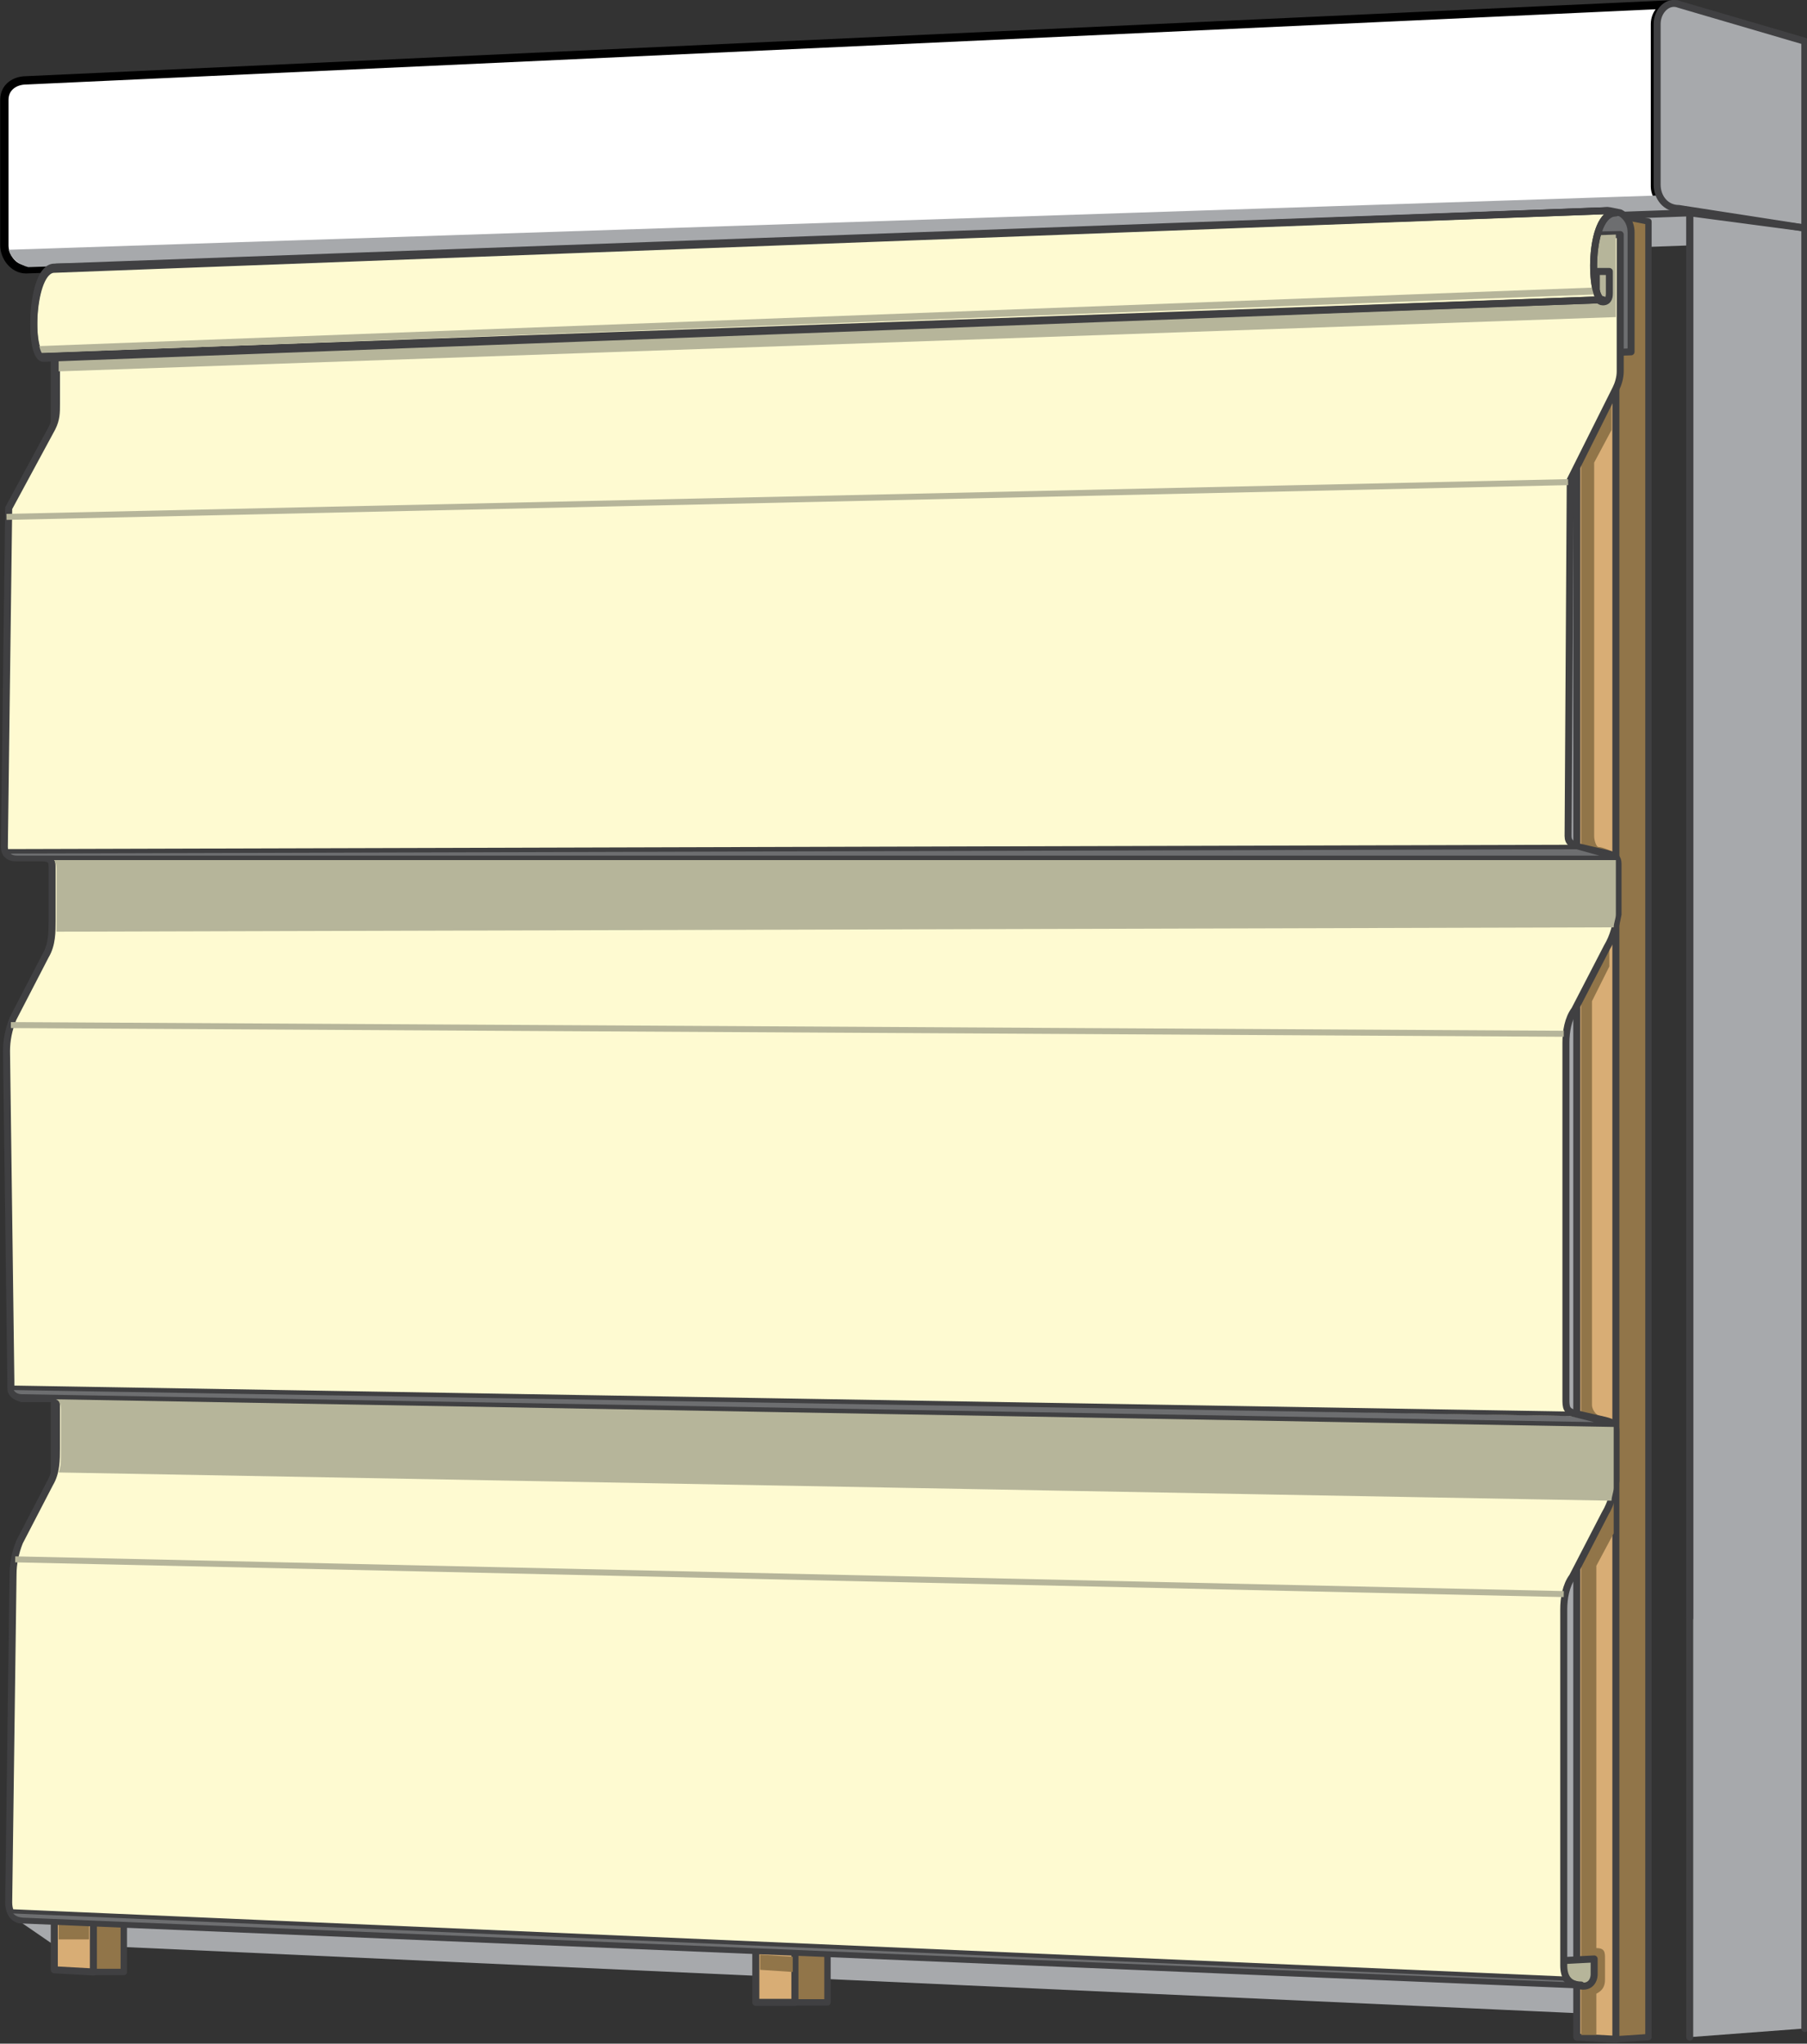 <!-- Generator: Adobe Illustrator 21.0.2, SVG Export Plug-In  -->
<svg version="1.1"
	 xmlns="http://www.w3.org/2000/svg" xmlns:xlink="http://www.w3.org/1999/xlink" xmlns:a="http://ns.adobe.com/AdobeSVGViewerExtensions/3.0/"
	 x="0px" y="0px" width="83.2px" height="94.1px" viewBox="0 0 83.2 94.1" style="enable-background:new 0 0 83.2 94.1;"
	 xml:space="preserve">
<rect x="0" y="0" width="83.2" height="94.1" fill="#333333" stroke="none"/>
<style type="text/css">
	.st0{clip-path:url(#SVGID_2_);fill-rule:evenodd;clip-rule:evenodd;fill:#A7A9AC;}
	.st1{clip-path:url(#SVGID_2_);fill-rule:evenodd;clip-rule:evenodd;fill:#917549;}
	
		.st2{clip-path:url(#SVGID_2_);fill:none;stroke:#404042;stroke-width:0.293;stroke-linecap:round;stroke-linejoin:round;stroke-miterlimit:22.926;}
	.st3{clip-path:url(#SVGID_2_);fill-rule:evenodd;clip-rule:evenodd;fill:#D8AD75;}
	
		.st4{clip-path:url(#SVGID_2_);fill:none;stroke:#404042;stroke-width:0.324;stroke-linecap:round;stroke-linejoin:round;stroke-miterlimit:22.926;}
	.st5{clip-path:url(#SVGID_2_);fill-rule:evenodd;clip-rule:evenodd;fill:#FFFFFF;}
	
		.st6{clip-path:url(#SVGID_2_);fill:none;stroke:#000000;stroke-width:0.383;stroke-linecap:round;stroke-linejoin:round;stroke-miterlimit:22.926;}
	
		.st7{clip-path:url(#SVGID_2_);fill:none;stroke:#404042;stroke-width:0.322;stroke-linecap:round;stroke-linejoin:round;stroke-miterlimit:22.926;}
	.st8{clip-path:url(#SVGID_2_);fill-rule:evenodd;clip-rule:evenodd;fill:#6D6E70;}
	.st9{clip-path:url(#SVGID_2_);fill-rule:evenodd;clip-rule:evenodd;fill:#B6B59A;}
	
		.st10{clip-path:url(#SVGID_2_);fill:none;stroke:#404042;stroke-width:0.323;stroke-linecap:round;stroke-linejoin:round;stroke-miterlimit:22.926;}
	.st11{clip-path:url(#SVGID_2_);fill-rule:evenodd;clip-rule:evenodd;fill:#FEFAD1;}
	.st12{clip-path:url(#SVGID_2_);fill:none;stroke:#B6B59A;stroke-width:0.276;stroke-miterlimit:22.926;}
	.st13{clip-path:url(#SVGID_2_);fill:none;stroke:#B6B59A;stroke-width:0.32;stroke-miterlimit:22.926;}
	
		.st14{clip-path:url(#SVGID_2_);fill:none;stroke:#404042;stroke-width:0.207;stroke-linecap:round;stroke-linejoin:round;stroke-miterlimit:22.926;}
	
		.st15{clip-path:url(#SVGID_2_);fill:none;stroke:#404042;stroke-width:0.191;stroke-linecap:round;stroke-linejoin:round;stroke-miterlimit:22.926;}
	.st16{clip-path:url(#SVGID_4_);fill-rule:evenodd;clip-rule:evenodd;fill:#A7A9AC;}
	.st17{clip-path:url(#SVGID_4_);fill-rule:evenodd;clip-rule:evenodd;fill:#917549;}
	
		.st18{clip-path:url(#SVGID_4_);fill:none;stroke:#404042;stroke-width:0.293;stroke-linecap:round;stroke-linejoin:round;stroke-miterlimit:22.926;}
	.st19{clip-path:url(#SVGID_4_);fill-rule:evenodd;clip-rule:evenodd;fill:#D8AD75;}
	
		.st20{clip-path:url(#SVGID_4_);fill:none;stroke:#404042;stroke-width:0.324;stroke-linecap:round;stroke-linejoin:round;stroke-miterlimit:22.926;}
	.st21{clip-path:url(#SVGID_4_);fill-rule:evenodd;clip-rule:evenodd;fill:#FFFFFF;}
	
		.st22{clip-path:url(#SVGID_4_);fill:none;stroke:#000000;stroke-width:0.383;stroke-linecap:round;stroke-linejoin:round;stroke-miterlimit:22.926;}
	
		.st23{clip-path:url(#SVGID_4_);fill:none;stroke:#404042;stroke-width:0.322;stroke-linecap:round;stroke-linejoin:round;stroke-miterlimit:22.926;}
	.st24{clip-path:url(#SVGID_4_);fill-rule:evenodd;clip-rule:evenodd;fill:#6D6E70;}
	.st25{clip-path:url(#SVGID_4_);fill-rule:evenodd;clip-rule:evenodd;fill:#B6B59A;}
	
		.st26{clip-path:url(#SVGID_4_);fill:none;stroke:#404042;stroke-width:0.323;stroke-linecap:round;stroke-linejoin:round;stroke-miterlimit:22.926;}
	.st27{clip-path:url(#SVGID_4_);fill-rule:evenodd;clip-rule:evenodd;fill:#FEFAD1;}
	.st28{clip-path:url(#SVGID_4_);fill:none;stroke:#B6B59A;stroke-width:0.276;stroke-miterlimit:22.926;}
	.st29{clip-path:url(#SVGID_4_);fill:none;stroke:#B6B59A;stroke-width:0.32;stroke-miterlimit:22.926;}
	
		.st30{clip-path:url(#SVGID_4_);fill:none;stroke:#404042;stroke-width:0.207;stroke-linecap:round;stroke-linejoin:round;stroke-miterlimit:22.926;}
	
		.st31{clip-path:url(#SVGID_4_);fill:none;stroke:#404042;stroke-width:0.191;stroke-linecap:round;stroke-linejoin:round;stroke-miterlimit:22.926;}
</style>
<defs>
</defs>
<g>
	<defs>
		<rect id="SVGID_1_" x="0" y="0" width="83.2" height="94.1"/>
	</defs>
	<clipPath id="SVGID_2_">
		<use xlink:href="#SVGID_1_"  style="overflow:visible;"/>
	</clipPath>
	<path class="st0" d="M74.8,10.6l-36.2,1.3L2.4,80.4l-1.6,8l1.6,1.1l70.3,3.2c1.2,0.1,1.1,0.1,1.1-0.9v-0.4c0-0.2,0-0.4-0.3-0.4
		l-0.4,0l0.6-18.9c0-0.5,0.1-1,0.3-1.5l0.7-1.8c0.1-0.3,0.2-0.8,0.2-1.1l0-2.3c0-0.3-0.1-0.7-0.4-0.8L74,64.3
		c-0.2-0.1-0.4-0.6-0.4-0.9l0-2.2l0.1-13.3c0-0.5,0.1-1,0.3-1.5l0.7-2.4c0.1-0.3,0.2-0.8,0.2-1.1l0-3.1c0-0.3-0.1-0.7-0.4-0.8
		L74,38.7c-0.2-0.1-0.4-0.6-0.4-0.9l0.1-15.9l1.7-3.7c0.1-0.3,0.2-0.5,0.2-0.7l0-1.2l0-4.7C75.5,11.1,75.2,10.6,74.8,10.6"/>
	<polygon class="st1" points="5.7,9.5 4.3,9.2 4.3,90.8 5.7,90.8 	"/>
	<polygon class="st2" points="5.7,9.5 4.3,9.2 4.3,90.8 5.7,90.8 	"/>
	<polygon class="st3" points="4.3,9.7 2.5,9.4 2.5,90.7 4.3,90.8 	"/>
	<polygon class="st4" points="4.3,9.7 2.5,9.4 2.5,90.7 4.3,90.8 	"/>
	<polygon class="st1" points="2.7,88.6 4.1,88.6 4.1,89.3 2.7,89.3 	"/>
	<path class="st5" d="M77,0.2L1.2,3.7c-0.5,0-1,0.3-1,0.9v6.7c0,0.5,0.4,1.1,1,1.1l76.6-2.6l0,0l-0.6-0.1c-0.5-0.1-1-0.6-1-1.1V1.1
		C76.2,0.6,76.6,0.2,77,0.2 M77.1,0.2L77.1,0.2L77.1,0.2z"/>
	<path class="st6" d="M77,0.2L1.2,3.7c-0.5,0-1,0.3-1,0.9v6.7c0,0.5,0.4,1.1,1,1.1l76.6-2.6l0,0l-0.6-0.1c-0.5-0.1-1-0.6-1-1.1V1.1
		C76.2,0.6,76.6,0.2,77,0.2z M77.1,0.2L77.1,0.2L77.1,0.2z"/>
	<path class="st0" d="M76.4,9l-76,2.5c0.1,0.4,0.5,0.7,0.9,0.8l76.5-2.5l0,0l-0.6-0.1C76.9,9.6,76.5,9.3,76.4,9"/>
	<polygon class="st0" points="77.8,9.8 38.6,11.2 38.6,12.7 77.8,11.3 	"/>
	<polygon class="st1" points="75.9,10.2 74.4,9.9 74.4,93.9 75.9,93.8 	"/>
	<polygon class="st2" points="75.9,10.2 74.4,9.9 74.4,93.9 75.9,93.8 	"/>
	<polygon class="st1" points="38.1,13.3 36.6,13 36.6,92.2 38.1,92.2 	"/>
	<polygon class="st2" points="38.1,13.3 36.6,13 36.6,92.2 38.1,92.2 	"/>
	<polygon class="st3" points="36.6,13.5 34.9,13.2 34.9,92.2 36.6,92.2 	"/>
	<polygon class="st4" points="36.6,13.5 34.8,13.2 34.8,92.2 36.6,92.2 	"/>
	<polygon class="st3" points="74.4,10.4 72.6,10.1 72.6,93.8 74.4,93.9 	"/>
	<polygon class="st4" points="74.4,10.4 72.6,10.1 72.6,93.8 74.4,93.9 	"/>
	<path class="st1" d="M72.8,10.5v83.2l0.7,0v-1.9c0.4-0.2,0.4-0.5,0.4-0.7l0-0.9c0-0.3,0-0.5-0.4-0.5V72.1l0.8-1.5l0-1.7l-0.5,0.2
		c0,0-0.2,0.2-0.4,0.5v-4.1c0,0,0.1,0.1,0.1,0.1c0.2,0.1,0.6,0,0.6,0s-0.2-0.4-0.4-0.4c-0.2,0-0.4-0.3-0.4-0.5V46.1l0.8-1.6l0-1.4
		L73.4,44v-4.5c0.1,0.1,0.2,0.2,0.2,0.2c0,0,0.6-0.5,0.6-0.5S73.8,39,73.6,39c-0.1,0-0.2-0.3-0.2-0.5v0V21.3l0.8-1.5l0-1.4l-0.8,1
		v-8.6L72.8,10.5z"/>
	<polygon class="st0" points="83.1,10.5 77.8,9.8 77.8,93.8 83.1,93.4 	"/>
	<path class="st0" d="M83.1,1.9l-5.8-1.7c-0.5-0.2-1,0.3-1,0.9v7.4c0,0.6,0.4,1.1,1,1.1l5.8,0.9V1.9z"/>
	<path class="st7" d="M83.1,1.9l-5.8-1.7c-0.5-0.2-1,0.3-1,0.9v7.4c0,0.6,0.4,1.1,1,1.1l5.8,0.9V1.9z"/>
	<polyline class="st7" points="77.8,74.5 77.8,9.8 38.6,11.2 38.6,74.5 	"/>
	<path class="st8" d="M37,17.7l0.4-6.1c0-0.2-0.2-0.5-0.5-0.5l37.2-1.4l0.5,0.1c0.2,0.1,0.5,0.4,0.5,0.9v5.5L37,17.7z"/>
	<path class="st7" d="M37,17.7l0.4-6.1c0-0.2-0.2-0.5-0.5-0.5l37.2-1.4l0.5,0.1c0.2,0.1,0.5,0.4,0.5,0.9v5.5L37,17.7z"/>
	<path class="st9" d="M71.5,90.3c0,0.5,0.2,0.8,0.8,1l0.3,0.1c0.6,0.2,0.8-0.2,0.8-0.5l0-0.7L71.5,90.3z"/>
	<path class="st10" d="M71.5,90.3c0,0.5,0.2,0.8,0.8,1l0.3,0.1c0.6,0.2,0.8-0.2,0.8-0.5l0-0.7L71.5,90.3z"/>
	<path class="st11" d="M0.5,63.9c0,0.3,0.2,0.4,0.5,0.5l1.4,0c0.2,0,0.2,0.2,0.2,0.4l0,1.9c0,0.5,0,1.1-0.3,1.6L0.9,71
		c-0.2,0.5-0.3,1-0.3,1.5L0.4,87.6c0,0.3,0.1,0.7,0.5,0.8l71.9,3c-0.6,0-0.8-0.4-0.8-0.9l0-16.4c0-0.5,0.1-1.1,0.4-1.5l1.5-2.9
		c0.3-0.5,0.4-1,0.5-1.5l0-2.3c0-0.3-0.1-0.4-0.5-0.5l-1.3-0.3c-0.5-0.1-0.5-0.3-0.5-0.7l0-16.4c0-0.5,0.1-1.1,0.4-1.5l1.5-2.9
		c0.3-0.5,0.4-1,0.5-1.5l0-2.3c0-0.3-0.1-0.4-0.5-0.5L72.7,39c-0.3-0.1-0.5-0.2-0.5-0.5l0.1-16.4l2.1-4.2c0.1-0.2,0.2-0.5,0.2-0.8
		c0-1,0-2.4,0-3.4l0-2.9l-72,1.5l0,6.3c0,0.4,0,0.7-0.2,1.1l-2,3.7L0.2,39c0,0.3,0.2,0.5,0.5,0.5l1.2,0c0.4,0,0.5,0.1,0.5,0.4l0,2.5
		c0,0.5,0,1.1-0.3,1.6l-1.5,2.9c-0.2,0.5-0.3,1-0.3,1.5l0.2,15.2C0.5,63.7,0.5,63.8,0.5,63.9"/>
	<path class="st10" d="M0.5,63.9c0,0.3,0.2,0.4,0.5,0.5l1.4,0c0.2,0,0.2,0.2,0.2,0.4l0,1.9c0,0.5,0,1.1-0.3,1.6L0.9,71
		c-0.2,0.5-0.3,1-0.3,1.5L0.4,87.6c0,0.3,0.1,0.7,0.5,0.8l71.9,3c-0.6,0-0.8-0.4-0.8-0.9l0-16.4c0-0.5,0.1-1.1,0.4-1.5l1.5-2.9
		c0.3-0.5,0.4-1,0.5-1.5l0-2.3c0-0.3-0.1-0.4-0.5-0.5l-1.3-0.3c-0.5-0.1-0.5-0.3-0.5-0.7l0-16.4c0-0.5,0.1-1.1,0.4-1.5l1.5-2.9
		c0.3-0.5,0.4-1,0.5-1.5l0-2.3c0-0.3-0.1-0.4-0.5-0.5L72.7,39c-0.3-0.1-0.5-0.2-0.5-0.5l0.1-16.4l2.1-4.2c0.1-0.2,0.2-0.5,0.2-0.8
		c0-1,0-2.4,0-3.4l0-2.9l-72,1.5l0,6.3c0,0.4,0,0.7-0.2,1.1l-2,3.7L0.2,39c0,0.3,0.2,0.5,0.5,0.5l1.2,0c0.4,0,0.5,0.1,0.5,0.4l0,2.5
		c0,0.5,0,1.1-0.3,1.6l-1.5,2.9c-0.2,0.5-0.3,1-0.3,1.5l0.2,15.2C0.5,63.7,0.5,63.8,0.5,63.9z"/>
	<polygon class="st9" points="2.7,17.1 74.4,14.6 74.4,10.8 2.7,13.4 	"/>
	<line class="st12" x1="72.2" y1="22.2" x2="0.3" y2="23.8"/>
	<path class="st9" d="M2.2,39.5c0.3,0,0.4,0.2,0.4,0.5l0,2.5c0,0.1,0,0.3,0,0.4l71.7-0.2c0-0.2,0.1-0.4,0.1-0.6l0-2.5
		c0-0.1-0.1-0.2-0.2-0.2L72.6,39l-0.1,0l0,0L2.2,39.5z"/>
	<line class="st12" x1="72" y1="47.6" x2="0.5" y2="47.2"/>
	<path class="st9" d="M73.5,12.5v0.9c0,0.3,0.1,0.5,0.3,0.5c0.3,0,0.3-0.3,0.3-0.4v-1L73.5,12.5z"/>
	<path class="st7" d="M73.5,12.5v0.9c0,0.3,0.1,0.5,0.3,0.5c0.3,0,0.3-0.3,0.3-0.4v-1L73.5,12.5z"/>
	<path class="st11" d="M74.4,9.8c-0.1,0-0.3-0.1-0.4-0.1L2.5,12.3c-1.1,0-1.2,4.1-0.5,4.1l71.8-2.6C73.2,13.9,73.1,9.8,74.4,9.8"/>
	<path class="st7" d="M74.4,9.8c-0.1,0-0.3-0.1-0.4-0.1L2.5,12.3c-1.1,0-1.2,4.1-0.5,4.1l71.8-2.6C73.2,13.9,73.1,9.8,74.4,9.8z"/>
	<line class="st13" x1="73.4" y1="13.4" x2="1.7" y2="16.1"/>
	<polyline class="st7" points="83.1,93.4 83.1,10.5 77.8,9.8 77.8,93.8 	"/>
	<path class="st8" d="M2.2,39.5l72.2,0L72.6,39L0.3,39.2c0.1,0.2,0.2,0.3,0.5,0.3L2.2,39.5z"/>
	<path class="st14" d="M2.2,39.5l72.2,0L72.6,39L0.3,39.2c0.1,0.2,0.2,0.3,0.5,0.3L2.2,39.5z"/>
	<path class="st7" d="M74.4,9.8c-0.1,0-0.3-0.1-0.4-0.1L2.5,12.4c-1.1,0-1.2,4.1-0.5,4.1l71.8-2.7C73.2,13.9,73.1,9.8,74.4,9.8z"/>
	<path class="st8" d="M1.2,88.4l71.8,3c-0.5,0-0.8-0.1-1-0.3L0.4,88C0.6,88.3,0.8,88.4,1.2,88.4"/>
	<path class="st15" d="M1.2,88.4l71.8,3c-0.5,0-0.8-0.1-1-0.3L0.4,88C0.6,88.3,0.8,88.4,1.2,88.4z"/>
	<polygon class="st1" points="35,90 36.5,90.1 36.5,90.8 35,90.7 	"/>
	<line class="st12" x1="72" y1="73.4" x2="0.7" y2="71.8"/>
	<path class="st9" d="M2.4,64.4c0.3,0,0.4,0.2,0.4,0.5l0,2.2c0,0.2,0,0.4-0.1,0.7l71.5,1.3c0-0.2,0.1-0.4,0.1-0.6l0-2.8
		c0-0.1-0.1-0.2-0.2-0.2L2.4,64.4z"/>
	<path class="st8" d="M74.3,65.6l-2-0.4L0.5,63.9c0,0.2,0.2,0.4,0.5,0.4L74.3,65.6z"/>
	<path class="st14" d="M74.3,65.6l-2-0.5L0.5,63.9c0,0.2,0.2,0.4,0.5,0.4L74.3,65.6z"/>
</g>
</svg>